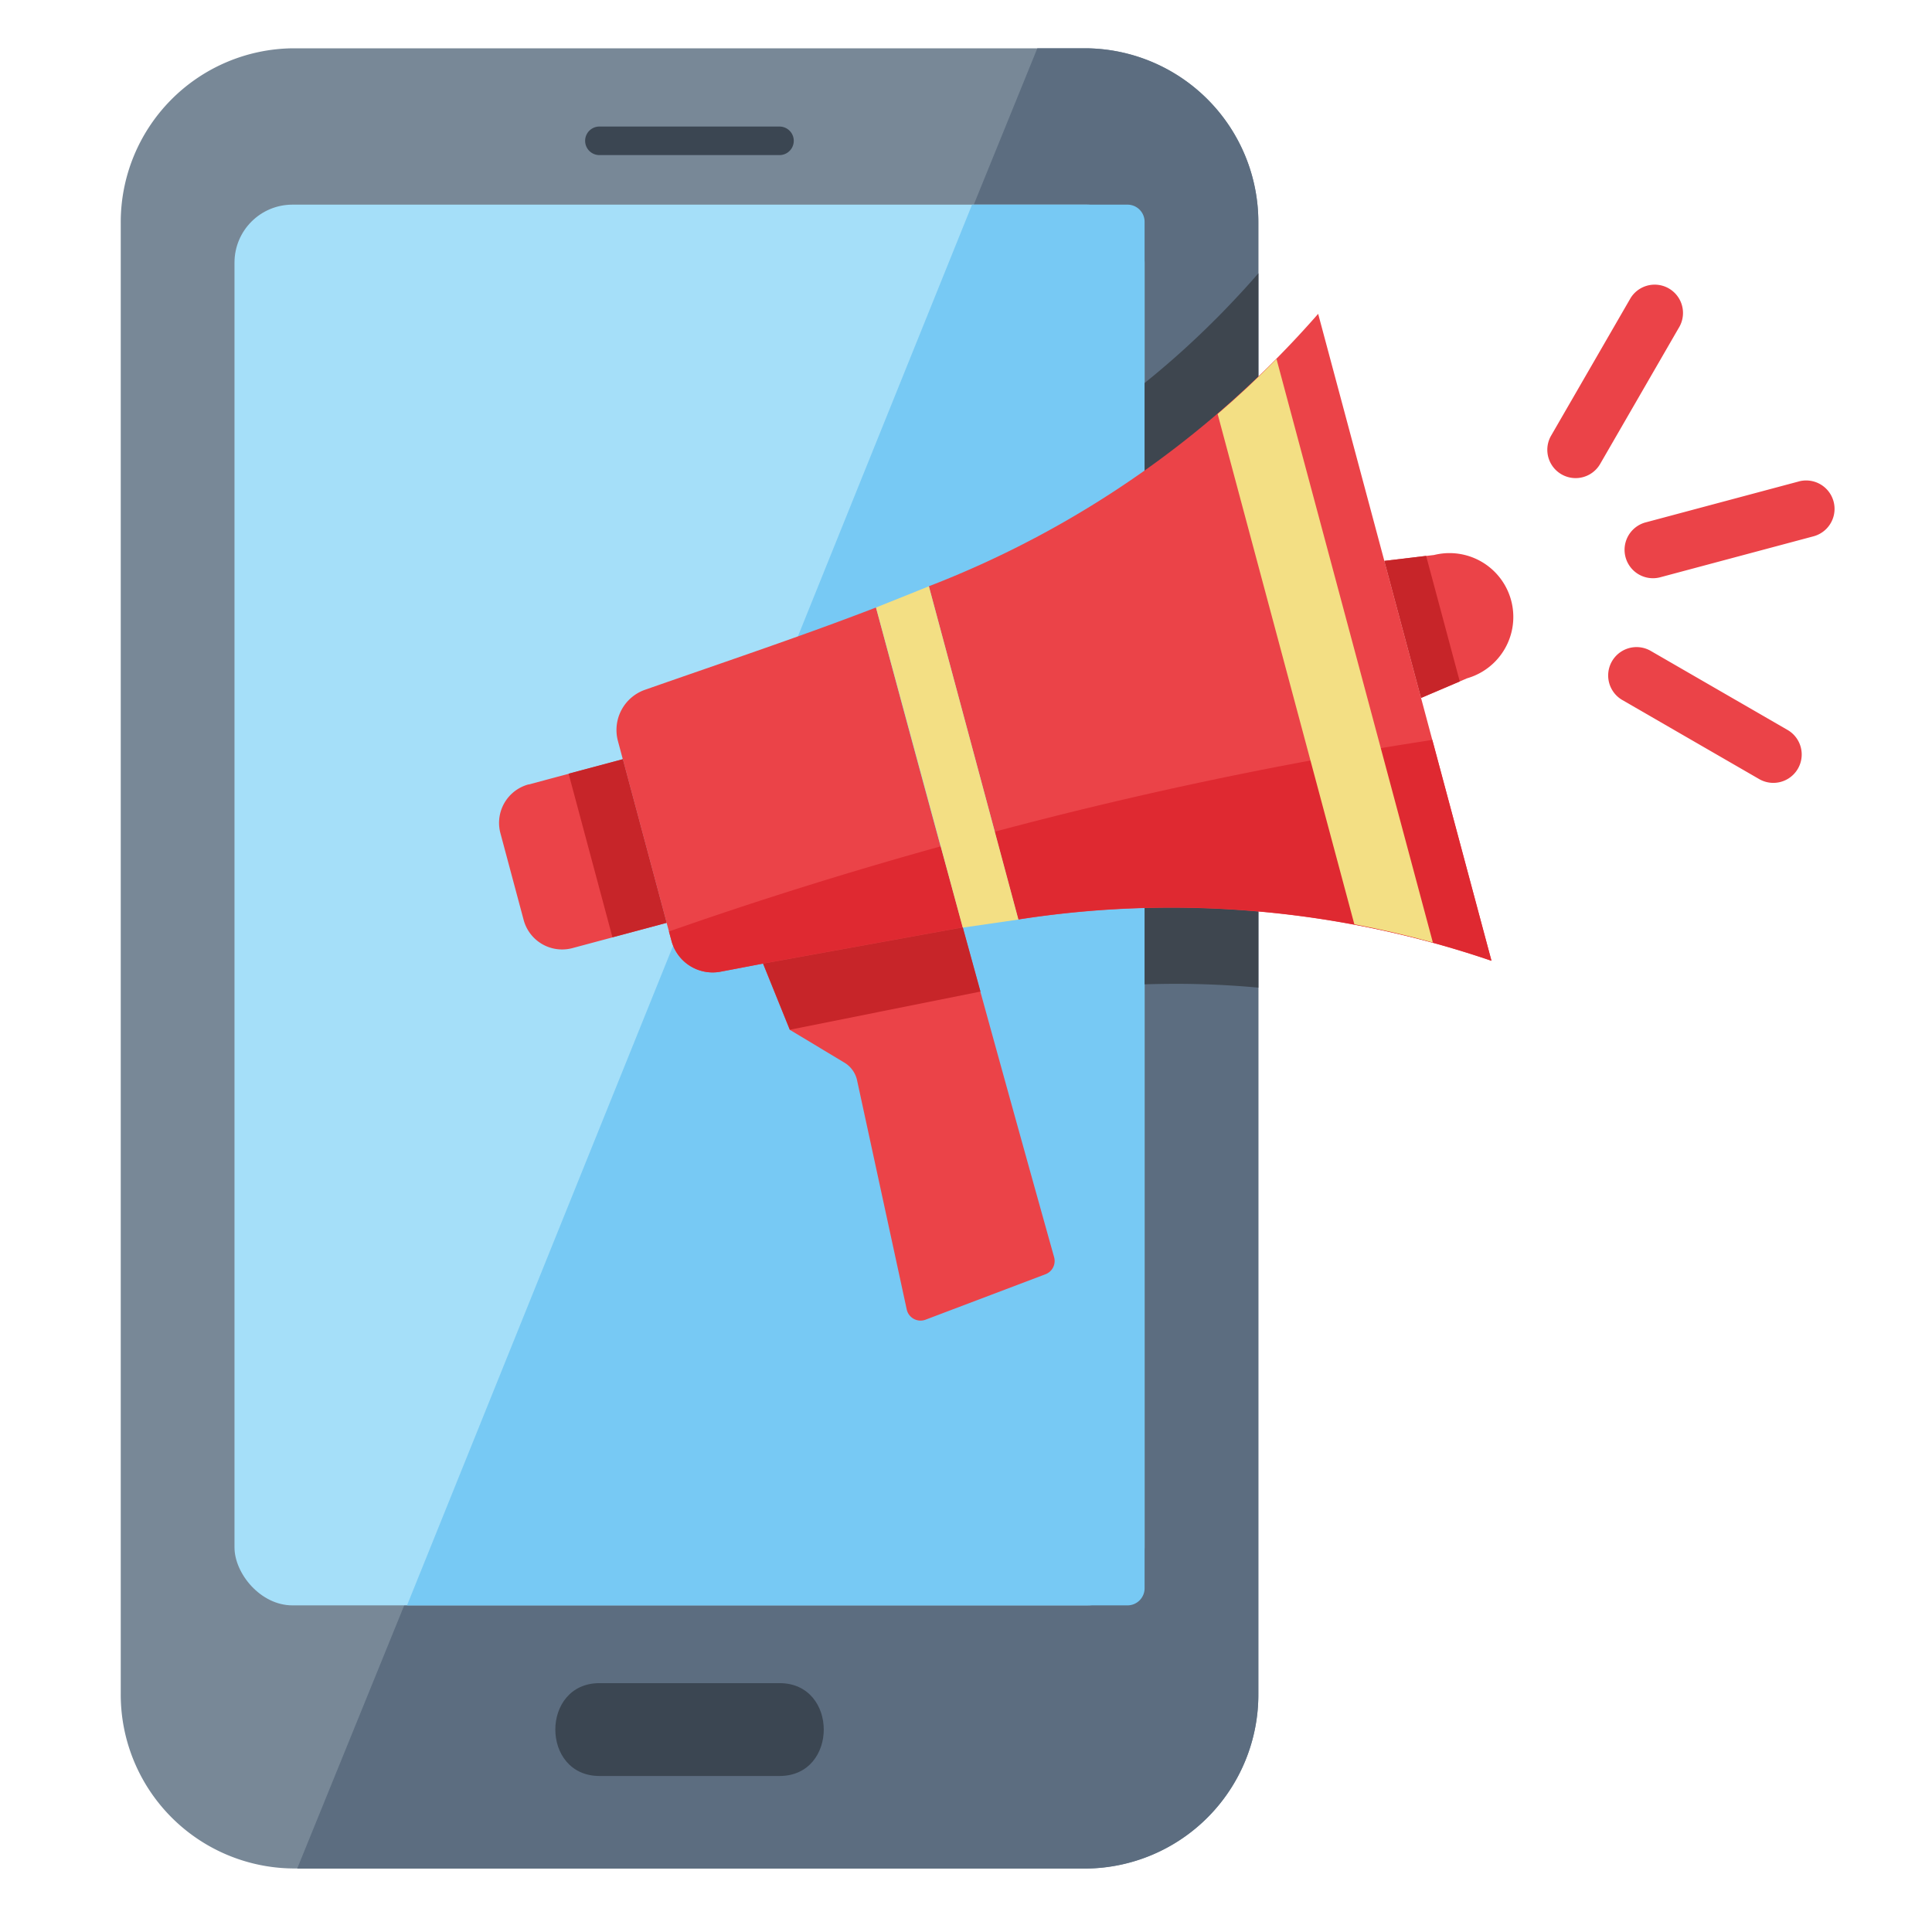 <svg xmlns="http://www.w3.org/2000/svg" width="80" height="80" viewBox="0 0 80 80">
  <g id="announcement" transform="translate(-573 -1598)">
    <rect id="Rectangle_86" data-name="Rectangle 86" width="80" height="80" transform="translate(573 1598)" fill="none"/>
    <g id="announce" transform="translate(-207.863 1342.274)">
      <g id="Group_7" data-name="Group 7" transform="translate(785.863 257.726)">
        <path id="Path_9" data-name="Path 9" d="M832.969,325.857V264.964a7.2,7.2,0,0,0-7.124-7.238H792.987a7.2,7.2,0,0,0-7.124,7.238v60.893a7.2,7.2,0,0,0,7.124,7.238h32.858A7.2,7.2,0,0,0,832.969,325.857Z" transform="translate(-785.863 -257.726)" fill="#788897" fill-rule="evenodd"/>
        <path id="Path_10" data-name="Path 10" d="M850.479,325.857V264.964a7.2,7.2,0,0,0-7.124-7.238h-2.027L810.68,333.1h32.675A7.2,7.2,0,0,0,850.479,325.857Z" transform="translate(-803.374 -257.726)" fill="#5c6d80" fill-rule="evenodd"/>
        <rect id="Rectangle_1" data-name="Rectangle 1" width="37.685" height="58.001" rx="2.399" transform="translate(4.71 6.474)" fill="#a5dff9"/>
        <path id="Path_11" data-name="Path 11" d="M849.522,279.715h6.438a.709.709,0,0,1,.706.706v56.588a.708.708,0,0,1-.706.707H826.125Z" transform="translate(-814.271 -273.241)" fill="#77c9f4" fill-rule="evenodd"/>
        <path id="Path_12" data-name="Path 12" d="M848.813,491.505c-2.439,0-2.439-3.845,0-3.845h7.457c2.439,0,2.439,3.845,0,3.845Z" transform="translate(-828.989 -419.965)" fill="#3b4652" fill-rule="evenodd"/>
        <path id="Path_13" data-name="Path 13" d="M851.8,269.914a.591.591,0,0,1,0-1.182h7.457a.591.591,0,0,1,0,1.182Z" transform="translate(-831.98 -265.492)" fill="#3b4652" fill-rule="evenodd"/>
        <g id="Group_6" data-name="Group 6" transform="translate(42.395 9.321)">
          <path id="Path_14" data-name="Path 14" d="M933.869,290.168l-.187.2c-.246.263-.492.521-.738.771l-.148.147a35.909,35.909,0,0,1-2.934,2.637v24.9q.652-.02,1.284-.021c1.162,0,2.3.054,3.427.158v-29.58C934.34,289.651,934.107,289.91,933.869,290.168Z" transform="translate(-929.861 -289.385)" fill="#3e464f"/>
        </g>
      </g>
      <path id="Path_15" data-name="Path 15" d="M989.918,291.433a1.173,1.173,0,0,1,2.033,1.168l-3.293,5.7a1.172,1.172,0,0,1-2.033-1.168l3.293-5.7Zm6.965,7.595-6.361,1.7a1.176,1.176,0,0,0,.607,2.272l6.361-1.7a1.176,1.176,0,0,0-.607-2.273Zm-.448,10.3a1.175,1.175,0,0,1-1.178,2.033l-5.7-3.293a1.175,1.175,0,0,1,1.178-2.033Z" transform="translate(-141.535 -23.366)" fill="#eb4348" fill-rule="evenodd"/>
      <g id="Group_8" data-name="Group 8" transform="translate(806.39 268.721)">
        <path id="Path_16" data-name="Path 16" d="M866.332,336.376c-3,1.159-6.172,2.22-9.563,3.407a1.764,1.764,0,0,0-1.122,2.125l2.216,8.271a1.764,1.764,0,0,0,2.034,1.278q.889-.167,1.756-.335l1.108,2.739,2.249,1.353a1.138,1.138,0,0,1,.543.76l2.051,9.465a.586.586,0,0,0,.784.426l4.961-1.88a.587.587,0,0,0,.358-.709C871.193,354.3,868.746,345.384,866.332,336.376Z" transform="translate(-855.586 -324.216)" fill="#eb4348"/>
        <path id="Path_17" data-name="Path 17" d="M915.643,295.072a41.046,41.046,0,0,1-16.12,11.281l3.707,13.8a41.034,41.034,0,0,1,19.59,1.711Z" transform="translate(-886.588 -295.072)" fill="#eb4348"/>
      </g>
      <path id="Path_18" data-name="Path 18" d="M876.464,358.8l.975,3.632a41.034,41.034,0,0,1,19.59,1.711L894.58,355a171.241,171.241,0,0,0-18.116,3.8Zm-13.493,4.133c3.546-1.245,7.314-2.431,11.247-3.524q.457,1.677.916,3.352l-8.269,1.5q-.868.167-1.756.335a1.764,1.764,0,0,1-2.034-1.278Z" transform="translate(-54.407 -68.636)" fill="#df2931" fill-rule="evenodd"/>
      <path id="Path_19" data-name="Path 19" d="M895.679,347.524l-3.593-13.255,2.19-.879,3.707,13.8Z" transform="translate(-74.95 -53.387)" fill="#f3df84" fill-rule="evenodd"/>
      <path id="Path_20" data-name="Path 20" d="M840.288,358.752a1.65,1.65,0,0,0-1.164,2.015l.964,3.6a1.649,1.649,0,0,0,2.015,1.164l3.905-1.046-1.815-6.775-3.9,1.046Z" transform="translate(-37.541 -70.545)" fill="#eb4348" fill-rule="evenodd"/>
      <path id="Path_21" data-name="Path 21" d="M965.647,328.921a2.643,2.643,0,0,1,1.368,5.105l-1.906.815-1.52-5.674Z" transform="translate(-125.401 -50.214)" fill="#eb4348" fill-rule="evenodd"/>
      <path id="Path_22" data-name="Path 22" d="M850.667,365.082l2.244-.6-1.815-6.775-2.244.6,1.815,6.775Z" transform="translate(-44.444 -70.545)" fill="#c72529" fill-rule="evenodd"/>
      <path id="Path_23" data-name="Path 23" d="M966.71,334.319l-1.393-5.2-1.729.207,1.52,5.674Z" transform="translate(-125.401 -50.376)" fill="#c72529" fill-rule="evenodd"/>
      <path id="Path_24" data-name="Path 24" d="M876.2,382.868l1.107,2.739,7.894-1.582-.732-2.657Z" transform="translate(-63.738 -87.241)" fill="#c72529" fill-rule="evenodd"/>
      <path id="Path_25" data-name="Path 25" d="M945.795,324.827c1.065.2,2.147.448,3.251.755l-3.369-12.573-3.106-11.592c-.8.817-1.614,1.573-2.437,2.28Z" transform="translate(-108.851 -30.828)" fill="#f3df84" fill-rule="evenodd"/>
    </g>
  </g>
</svg>
